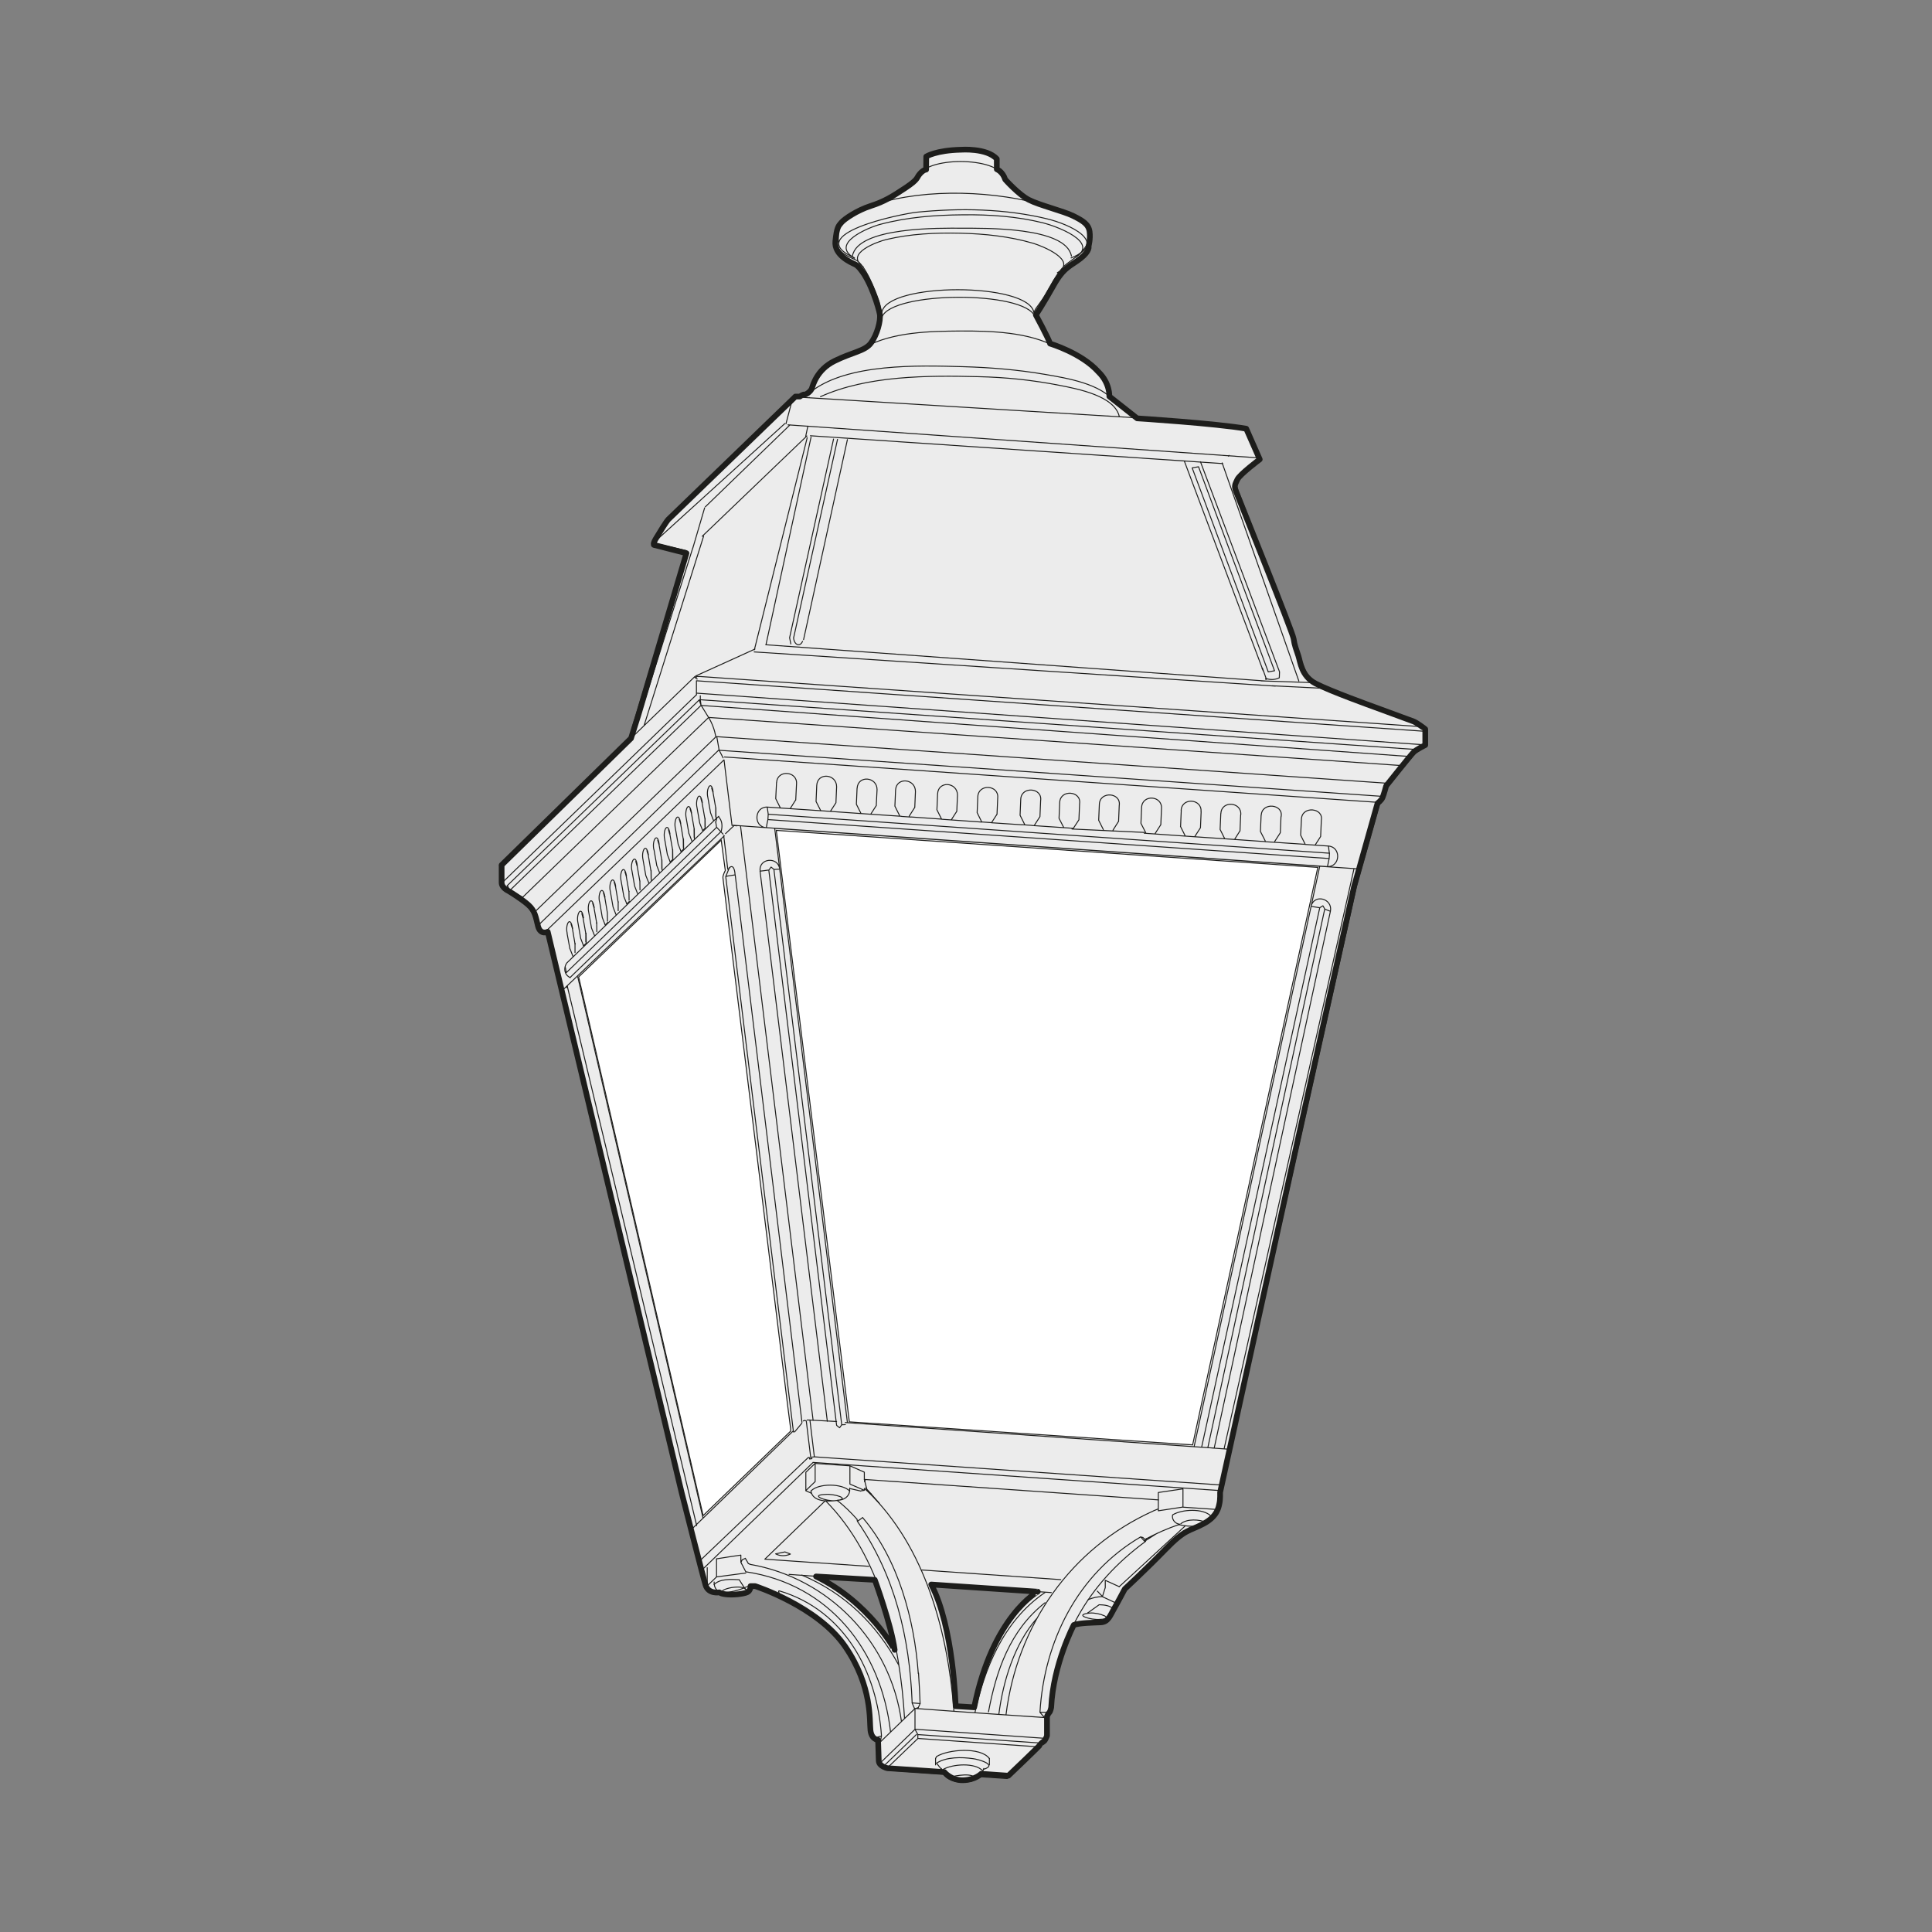 <?xml version="1.0" encoding="utf-8"?>
<!-- Generator: Adobe Illustrator 24.1.1, SVG Export Plug-In . SVG Version: 6.00 Build 0)  -->
<svg version="1.1" id="Calque_1" xmlns="http://www.w3.org/2000/svg" xmlns:xlink="http://www.w3.org/1999/xlink" x="0px" y="0px"
	 viewBox="0 0 170.08 170.08" style="enable-background:new 0 0 170.08 170.08;" xml:space="preserve">
<rect x="0" y="0" width="170.08" height="170.08" fill="#808080" stroke="none"/>
<style type="text/css">
	.st0{clip-path:url(#SVGID_2_);fill:#ECECEC;}
	.st1{clip-path:url(#SVGID_2_);fill:none;stroke:#1D1D1B;stroke-width:0.085;stroke-miterlimit:10;}
	.st2{clip-path:url(#SVGID_2_);fill:none;stroke:#1D1D1B;stroke-width:0.5;stroke-miterlimit:10;}
	.st3{clip-path:url(#SVGID_4_);fill:#FFFFFF;}
	.st4{clip-path:url(#SVGID_4_);fill:#ECECEC;}
	
		.st5{clip-path:url(#SVGID_4_);fill:none;stroke:#1D1D1B;stroke-width:0.5;stroke-linecap:round;stroke-linejoin:round;stroke-miterlimit:10;}
	
		.st6{clip-path:url(#SVGID_4_);fill:none;stroke:#1D1D1B;stroke-width:0.08;stroke-linecap:round;stroke-linejoin:round;stroke-miterlimit:10;}
	.st7{fill:none;stroke:#1D1D1B;stroke-width:0.085;stroke-linecap:round;stroke-linejoin:round;stroke-miterlimit:10;}
	.st8{clip-path:url(#SVGID_6_);fill:#ECECEC;}
	.st9{clip-path:url(#SVGID_6_);fill:none;stroke:#1D1D1B;stroke-width:0.085;stroke-miterlimit:10;}
	.st10{clip-path:url(#SVGID_6_);fill:#1D1D1B;}
	.st11{clip-path:url(#SVGID_6_);fill:none;stroke:#1D1D1B;stroke-width:0.5;stroke-miterlimit:10;}
	.st12{clip-path:url(#SVGID_6_);fill:#FFFFFF;}
	.st13{clip-path:url(#SVGID_8_);fill:#ECECEC;}
	
		.st14{clip-path:url(#SVGID_8_);fill:none;stroke:#1D1D1B;stroke-width:0.5;stroke-linecap:round;stroke-linejoin:round;stroke-miterlimit:10;}
	
		.st15{clip-path:url(#SVGID_8_);fill:none;stroke:#1D1D1B;stroke-width:0.076;stroke-linecap:round;stroke-linejoin:round;stroke-miterlimit:10;}
	.st16{clip-path:url(#SVGID_8_);fill:#FFFFFF;}
	.st17{clip-path:url(#SVGID_8_);fill:none;stroke:#1D1D1B;stroke-width:0.076;stroke-miterlimit:10;}
	.st18{fill:none;stroke:#1D1D1B;stroke-width:0.076;stroke-linecap:round;stroke-linejoin:round;stroke-miterlimit:10;}
	.st19{clip-path:url(#SVGID_10_);fill:#ECECEC;}
	
		.st20{clip-path:url(#SVGID_10_);fill:none;stroke:#1D1D1B;stroke-width:0.5;stroke-linecap:round;stroke-linejoin:round;stroke-miterlimit:10;}
	
		.st21{clip-path:url(#SVGID_10_);fill:none;stroke:#1D1D1B;stroke-width:0.085;stroke-linecap:round;stroke-linejoin:round;stroke-miterlimit:10;}
	.st22{clip-path:url(#SVGID_10_);fill:#FFFFFF;}
	.st23{clip-path:url(#SVGID_10_);fill:none;stroke:#1D1D1B;stroke-width:0.085;stroke-miterlimit:10;}
	.st24{clip-path:url(#SVGID_12_);fill:#ECECEC;}
	.st25{fill:none;stroke:#1D1D1B;stroke-width:0.25;stroke-linecap:round;stroke-linejoin:round;stroke-miterlimit:10;}
	
		.st26{clip-path:url(#SVGID_14_);fill:none;stroke:#1D1D1B;stroke-width:0.25;stroke-linecap:round;stroke-linejoin:round;stroke-miterlimit:10;}
	
		.st27{clip-path:url(#SVGID_16_);fill:none;stroke:#1D1D1B;stroke-width:0.25;stroke-linecap:round;stroke-linejoin:round;stroke-miterlimit:10;}
	
		.st28{clip-path:url(#SVGID_18_);fill:none;stroke:#1D1D1B;stroke-width:0.25;stroke-linecap:round;stroke-linejoin:round;stroke-miterlimit:10;}
	
		.st29{clip-path:url(#SVGID_18_);fill:none;stroke:#1D1D1B;stroke-width:0.5;stroke-linecap:round;stroke-linejoin:round;stroke-miterlimit:10;}
	.st30{clip-path:url(#SVGID_20_);fill:#ECECEC;}
	.st31{clip-path:url(#SVGID_20_);fill:none;stroke:#1D1D1B;stroke-width:0.5;stroke-linecap:round;stroke-linejoin:round;}
	.st32{clip-path:url(#SVGID_20_);fill:none;stroke:#1D1D1B;stroke-width:0.085;stroke-linecap:round;stroke-linejoin:round;}
	.st33{clip-path:url(#SVGID_20_);fill:#FFFFFF;}
	.st34{clip-path:url(#SVGID_20_);fill:none;stroke:#1D1D1B;stroke-width:0.085;stroke-miterlimit:10;}
	.st35{clip-path:url(#SVGID_22_);fill:#1D1D1B;}
	.st36{clip-path:url(#SVGID_22_);fill:#ECECEC;}
	.st37{clip-path:url(#SVGID_22_);fill:none;stroke:#1D1D1B;stroke-width:0.5;stroke-miterlimit:10;}
	
		.st38{clip-path:url(#SVGID_22_);fill:none;stroke:#1D1D1B;stroke-width:0.085;stroke-linecap:round;stroke-linejoin:round;stroke-miterlimit:10;}
	.st39{fill:#FFFFFF;}
	.st40{fill:none;stroke:#FFFFFF;stroke-width:0.085;stroke-miterlimit:10;}
	.st41{clip-path:url(#SVGID_24_);fill:#ECECEC;}
	
		.st42{clip-path:url(#SVGID_24_);fill:none;stroke:#1D1D1B;stroke-width:0.085;stroke-linecap:round;stroke-linejoin:round;stroke-miterlimit:10;}
	.st43{clip-path:url(#SVGID_24_);fill:none;stroke:#1D1D1B;stroke-width:0.5;stroke-miterlimit:10;}
	.st44{fill:none;stroke:#1D1D1B;stroke-width:0.085;stroke-miterlimit:10;}
	.st45{clip-path:url(#SVGID_26_);fill:#ECECEC;}
	.st46{clip-path:url(#SVGID_26_);fill:none;stroke:#1D1D1B;stroke-width:0.085;stroke-miterlimit:10;}
	
		.st47{clip-path:url(#SVGID_26_);fill:none;stroke:#1D1D1B;stroke-width:0.085;stroke-linecap:round;stroke-linejoin:round;stroke-miterlimit:10;}
	.st48{fill:none;stroke:#1D1D1B;stroke-width:0.5;stroke-miterlimit:10;}
	.st49{clip-path:url(#SVGID_28_);fill:#ECECEC;}
	.st50{clip-path:url(#SVGID_28_);fill:#1D1D1B;}
	
		.st51{clip-path:url(#SVGID_30_);fill:none;stroke:#1D1D1B;stroke-width:0.085;stroke-linecap:round;stroke-linejoin:round;stroke-miterlimit:10;}
	.st52{clip-path:url(#SVGID_32_);fill:#ECECEC;}
	.st53{clip-path:url(#SVGID_32_);fill:none;stroke:#1D1D1B;stroke-width:0.5;stroke-miterlimit:10;}
	.st54{clip-path:url(#SVGID_32_);fill:#FFFFFF;}
	.st55{clip-path:url(#SVGID_32_);fill:none;stroke:#1D1D1B;stroke-width:0.085;stroke-miterlimit:10;}
	.st56{clip-path:url(#SVGID_34_);fill:#ECECEC;}
	.st57{clip-path:url(#SVGID_34_);fill:#1D1D1B;}
	.st58{clip-path:url(#SVGID_34_);fill:none;stroke:#1D1D1B;stroke-width:0.085;stroke-linecap:round;stroke-linejoin:round;}
	.st59{clip-path:url(#SVGID_34_);fill:none;stroke:#1D1D1B;stroke-width:0.15;stroke-linecap:round;stroke-linejoin:round;}
	.st60{clip-path:url(#SVGID_34_);fill:#FFFFFF;}
	.st61{clip-path:url(#SVGID_34_);fill:none;stroke:#1D1D1B;stroke-width:0.085;stroke-miterlimit:10;}
	.st62{clip-path:url(#SVGID_36_);fill:#ECECEC;}
	
		.st63{clip-path:url(#SVGID_36_);fill:none;stroke:#1D1D1B;stroke-width:0.5;stroke-linecap:round;stroke-linejoin:round;stroke-miterlimit:10;}
	
		.st64{clip-path:url(#SVGID_36_);fill:none;stroke:#1D1D1B;stroke-width:0.085;stroke-linecap:round;stroke-linejoin:round;stroke-miterlimit:10;}
	.st65{clip-path:url(#SVGID_36_);fill:#FFFFFF;}
	.st66{clip-path:url(#SVGID_36_);fill:none;stroke:#1D1D1B;stroke-width:0.085;stroke-miterlimit:10;}
	.st67{clip-path:url(#SVGID_38_);fill:#ECECEC;}
	
		.st68{clip-path:url(#SVGID_38_);fill:none;stroke:#1D1D1B;stroke-width:0.5;stroke-linecap:round;stroke-linejoin:round;stroke-miterlimit:10;}
	.st69{clip-path:url(#SVGID_38_);fill:#FFFFFF;}
	.st70{clip-path:url(#SVGID_38_);fill:none;stroke:#1D1D1B;stroke-width:0.085;stroke-miterlimit:10;}
	
		.st71{clip-path:url(#SVGID_38_);fill:none;stroke:#1D1D1B;stroke-width:0.085;stroke-linecap:round;stroke-linejoin:round;stroke-miterlimit:10;}
	.st72{clip-path:url(#SVGID_40_);fill:#ECECEC;}
	.st73{clip-path:url(#SVGID_40_);fill:none;stroke:#1D1D1B;stroke-width:0.5;stroke-linecap:round;stroke-linejoin:round;}
	.st74{clip-path:url(#SVGID_40_);fill:none;stroke:#1D1D1B;stroke-width:0.085;stroke-linecap:round;stroke-linejoin:round;}
	.st75{clip-path:url(#SVGID_40_);fill:#FFFFFF;}
	.st76{clip-path:url(#SVGID_40_);fill:none;stroke:#1D1D1B;stroke-width:0.085;stroke-miterlimit:10;}
	.st77{fill:#ECECEC;}
	.st78{fill:none;}
	.st79{fill:#1D1D1B;}
	.st80{clip-path:url(#SVGID_42_);fill:#ECECEC;}
	.st81{clip-path:url(#SVGID_42_);fill:none;stroke:#1D1D1B;stroke-width:0.5;stroke-linecap:round;stroke-linejoin:round;}
	.st82{clip-path:url(#SVGID_42_);fill:none;stroke:#1D1D1B;stroke-width:0.085;stroke-linecap:round;stroke-linejoin:round;}
	.st83{clip-path:url(#SVGID_42_);fill:#FFFFFF;}
	.st84{clip-path:url(#SVGID_42_);fill:none;stroke:#1D1D1B;stroke-width:0.085;stroke-miterlimit:10;}
	.st85{clip-path:url(#SVGID_44_);fill:#ECECEC;}
	.st86{clip-path:url(#SVGID_44_);fill:#1D1D1B;}
	.st87{clip-path:url(#SVGID_46_);fill:#ECECEC;}
	.st88{clip-path:url(#SVGID_46_);fill:#1D1D1B;}
	.st89{clip-path:url(#SVGID_46_);fill:none;stroke:#1D1D1B;stroke-width:0.085;stroke-miterlimit:10;}
	.st90{fill:none;stroke:#000000;stroke-width:0.5;stroke-miterlimit:10;}
	.st91{clip-path:url(#SVGID_48_);fill:#ECECEC;}
	.st92{clip-path:url(#SVGID_48_);fill:none;stroke:#1D1D1B;stroke-width:0.5;stroke-linecap:round;stroke-linejoin:round;}
	.st93{clip-path:url(#SVGID_48_);fill:none;stroke:#1D1D1B;stroke-width:0.085;stroke-linecap:round;stroke-linejoin:round;}
	.st94{clip-path:url(#SVGID_48_);fill:#FFFFFF;}
	.st95{clip-path:url(#SVGID_48_);fill:none;stroke:#1D1D1B;stroke-width:0.085;stroke-miterlimit:10;}
	.st96{clip-path:url(#SVGID_50_);fill:#ECECEC;}
	.st97{clip-path:url(#SVGID_50_);fill:none;stroke:#1D1D1B;stroke-width:0.5;stroke-linecap:round;stroke-linejoin:round;}
	.st98{clip-path:url(#SVGID_50_);fill:#FFFFFF;}
	.st99{clip-path:url(#SVGID_50_);fill:none;stroke:#1D1D1B;stroke-width:0.085;stroke-miterlimit:10;}
	.st100{clip-path:url(#SVGID_50_);fill:none;stroke:#1D1D1B;stroke-width:0.085;stroke-linecap:round;stroke-linejoin:round;}
	.st101{clip-path:url(#SVGID_52_);fill:#ECECEC;}
	
		.st102{clip-path:url(#SVGID_52_);fill:none;stroke:#1D1D1B;stroke-width:0.085;stroke-linecap:round;stroke-linejoin:round;stroke-miterlimit:500;}
	.st103{clip-path:url(#SVGID_52_);fill:#FFFFFF;}
	.st104{clip-path:url(#SVGID_52_);fill:none;stroke:#ECECEC;stroke-width:0.085;stroke-miterlimit:10;}
	.st105{clip-path:url(#SVGID_54_);fill:#ECECEC;}
	.st106{clip-path:url(#SVGID_54_);fill:none;stroke:#1D1D1B;stroke-width:0.085;stroke-linecap:round;stroke-linejoin:round;}
	.st107{clip-path:url(#SVGID_54_);fill:#FFFFFF;}
	.st108{clip-path:url(#SVGID_54_);fill:none;stroke:#ECECEC;stroke-width:0.085;stroke-miterlimit:10;}
	.st109{clip-path:url(#SVGID_56_);fill:#ECECEC;}
	.st110{clip-path:url(#SVGID_56_);fill:none;stroke:#1D1D1B;stroke-width:0.085;stroke-miterlimit:10;}
	.st111{clip-path:url(#SVGID_56_);fill:#FFFFFF;}
	
		.st112{clip-path:url(#SVGID_56_);fill:none;stroke:#1D1D1B;stroke-width:0.085;stroke-linecap:round;stroke-linejoin:round;stroke-miterlimit:10;}
	.st113{clip-path:url(#SVGID_58_);fill:#ECECEC;}
	
		.st114{clip-path:url(#SVGID_58_);fill:none;stroke:#1D1D1B;stroke-width:0.5;stroke-linecap:round;stroke-linejoin:round;stroke-miterlimit:10;}
	.st115{clip-path:url(#SVGID_58_);fill:#FFFFFF;}
	.st116{clip-path:url(#SVGID_58_);fill:none;stroke:#1D1D1B;stroke-width:0.085;stroke-miterlimit:10;}
	
		.st117{clip-path:url(#SVGID_58_);fill:none;stroke:#1D1D1B;stroke-width:0.085;stroke-linecap:round;stroke-linejoin:round;stroke-miterlimit:10;}
	.st118{clip-path:url(#SVGID_60_);fill:#ECECEC;}
	.st119{clip-path:url(#SVGID_60_);fill:none;stroke:#1D1D1B;stroke-width:0.085;stroke-miterlimit:10;}
	.st120{clip-path:url(#SVGID_62_);fill:#ECECEC;}
	.st121{clip-path:url(#SVGID_62_);fill:none;stroke:#1D1D1B;stroke-width:0.5;stroke-linecap:round;stroke-linejoin:round;}
	.st122{clip-path:url(#SVGID_62_);fill:none;stroke:#1D1D1B;stroke-width:0.085;stroke-linecap:round;stroke-linejoin:round;}
	.st123{clip-path:url(#SVGID_62_);fill:#FFFFFF;}
	.st124{clip-path:url(#SVGID_62_);fill:none;stroke:#1D1D1B;stroke-width:0.085;stroke-miterlimit:10;}
	.st125{clip-path:url(#SVGID_64_);fill:#ECECEC;}
	.st126{clip-path:url(#SVGID_64_);fill:#1D1D1B;}
	.st127{clip-path:url(#SVGID_64_);fill:none;stroke:#1D1D1B;stroke-width:0.085;stroke-linecap:round;stroke-linejoin:round;}
	.st128{clip-path:url(#SVGID_64_);fill:none;stroke:#1D1D1B;stroke-width:0.085;}
	.st129{clip-path:url(#SVGID_66_);fill:#ECECEC;}
	.st130{clip-path:url(#SVGID_66_);fill:none;stroke:#1D1D1B;stroke-width:0.5;stroke-linecap:round;stroke-linejoin:round;}
	.st131{clip-path:url(#SVGID_66_);fill:none;stroke:#1D1D1B;stroke-width:0.085;stroke-linecap:round;stroke-linejoin:round;}
	.st132{clip-path:url(#SVGID_66_);fill:#FFFFFF;}
	.st133{clip-path:url(#SVGID_66_);fill:none;stroke:#1D1D1B;stroke-width:0.085;stroke-miterlimit:10;}
	.st134{clip-path:url(#SVGID_68_);fill:#ECECEC;}
	.st135{clip-path:url(#SVGID_68_);fill:none;stroke:#1D1D1B;stroke-width:0.5;}
	.st136{clip-path:url(#SVGID_68_);fill:none;stroke:#1D1D1B;stroke-width:0.085;stroke-linecap:round;}
	.st137{clip-path:url(#SVGID_68_);fill:#FFFFFF;}
	.st138{clip-path:url(#SVGID_68_);fill:none;stroke:#1D1D1B;stroke-width:0.085;stroke-miterlimit:10;}
	.st139{clip-path:url(#SVGID_70_);fill:#ECECEC;}
	.st140{clip-path:url(#SVGID_70_);fill:none;stroke:#1D1D1B;stroke-width:0.5;}
	.st141{clip-path:url(#SVGID_70_);fill:#FFFFFF;}
	.st142{clip-path:url(#SVGID_70_);fill:none;stroke:#1D1D1B;stroke-width:0.085;stroke-miterlimit:10;}
	.st143{clip-path:url(#SVGID_70_);fill:none;stroke:#1D1D1B;stroke-width:0.085;stroke-linecap:round;stroke-linejoin:round;}
	.st144{clip-path:url(#SVGID_70_);fill:none;stroke:#1D1D1B;stroke-width:0.085;}
	.st145{clip-path:url(#SVGID_72_);fill:#ECECEC;}
	.st146{clip-path:url(#SVGID_72_);fill:none;stroke:#1D1D1B;stroke-width:0.5;stroke-miterlimit:10;}
	.st147{clip-path:url(#SVGID_72_);fill:none;stroke:#1D1D1B;stroke-width:0.085;}
	.st148{clip-path:url(#SVGID_72_);fill:none;stroke:#1D1D1B;stroke-width:0.085;stroke-linecap:round;stroke-linejoin:round;}
	.st149{clip-path:url(#SVGID_72_);fill:#FFFFFF;}
	.st150{clip-path:url(#SVGID_72_);fill:none;stroke:#1D1D1B;stroke-width:0.085;stroke-miterlimit:10;}
	.st151{clip-path:url(#SVGID_74_);fill:#ECECEC;}
	
		.st152{clip-path:url(#SVGID_74_);fill:none;stroke:#1D1D1B;stroke-width:0.5;stroke-linecap:round;stroke-linejoin:round;stroke-miterlimit:10;}
	.st153{clip-path:url(#SVGID_74_);fill:#FFFFFF;}
	.st154{clip-path:url(#SVGID_74_);fill:none;stroke:#1D1D1B;stroke-width:0.085;stroke-miterlimit:10;}
	
		.st155{clip-path:url(#SVGID_74_);fill:none;stroke:#1D1D1B;stroke-width:0.085;stroke-linecap:round;stroke-linejoin:round;stroke-miterlimit:10;}
	.st156{clip-path:url(#SVGID_76_);fill:#FFFFFF;}
	.st157{clip-path:url(#SVGID_76_);fill:none;stroke:#1D1D1B;stroke-width:0.085;stroke-miterlimit:10;}
	.st158{clip-path:url(#SVGID_76_);fill:#ECECEC;}
	.st159{clip-path:url(#SVGID_76_);fill:none;stroke:#1D1D1B;stroke-width:0.5;}
	.st160{clip-path:url(#SVGID_76_);fill:none;stroke:#1D1D1B;stroke-width:0.085;stroke-linecap:round;}
	.st161{clip-path:url(#SVGID_76_);fill:none;stroke:#1D1D1B;stroke-width:0.085;stroke-linecap:round;stroke-linejoin:round;}
	.st162{clip-path:url(#SVGID_78_);fill:#ECECEC;}
	.st163{clip-path:url(#SVGID_78_);fill:none;stroke:#1D1D1B;stroke-width:0.5;}
	.st164{clip-path:url(#SVGID_78_);fill:#FFFFFF;}
	.st165{clip-path:url(#SVGID_78_);fill:none;stroke:#1D1D1B;stroke-width:0.085;stroke-miterlimit:10;}
	.st166{clip-path:url(#SVGID_78_);fill:none;stroke:#1D1D1B;stroke-width:0.085;}
	.st167{clip-path:url(#SVGID_80_);fill:#ECECEC;}
	.st168{clip-path:url(#SVGID_80_);fill:#1D1D1B;}
	.st169{clip-path:url(#SVGID_80_);fill:none;stroke:#1D1D1B;stroke-width:0.085;stroke-linecap:round;stroke-linejoin:round;}
	.st170{clip-path:url(#SVGID_82_);fill:#ECECEC;}
	.st171{clip-path:url(#SVGID_82_);fill:none;stroke:#1D1D1B;stroke-width:0.085;stroke-miterlimit:10;}
	.st172{clip-path:url(#SVGID_82_);fill:#FFFFFF;}
	.st173{clip-path:url(#SVGID_82_);fill:none;stroke:#1D1D1B;stroke-width:0.085;stroke-linecap:round;stroke-miterlimit:10;}
	.st174{clip-path:url(#SVGID_84_);fill:#ECECEC;}
	.st175{clip-path:url(#SVGID_84_);fill:none;stroke:#1D1D1B;stroke-width:0.08;stroke-linecap:round;stroke-linejoin:round;}
	.st176{clip-path:url(#SVGID_84_);fill:none;stroke:#1D1D1B;stroke-width:0.5;stroke-linecap:round;stroke-linejoin:round;}
	.st177{clip-path:url(#SVGID_86_);fill:#ECECEC;}
	.st178{clip-path:url(#SVGID_86_);fill:none;stroke:#1D1D1B;stroke-width:0.5;stroke-linecap:round;stroke-linejoin:round;}
	.st179{clip-path:url(#SVGID_86_);fill:none;stroke:#1D1D1B;stroke-width:0.085;stroke-linecap:round;stroke-linejoin:round;}
	.st180{clip-path:url(#SVGID_86_);fill:#FFFFFF;}
	.st181{clip-path:url(#SVGID_86_);fill:none;stroke:#1D1D1B;stroke-width:0.085;stroke-miterlimit:10;}
	.st182{clip-path:url(#SVGID_88_);fill:#ECECEC;}
	.st183{clip-path:url(#SVGID_88_);fill:none;stroke:#1D1D1B;stroke-width:0.5;stroke-linecap:round;stroke-linejoin:round;}
	.st184{clip-path:url(#SVGID_88_);fill:#FFFFFF;}
	.st185{clip-path:url(#SVGID_88_);fill:none;stroke:#1D1D1B;stroke-width:0.085;stroke-miterlimit:10;}
	.st186{clip-path:url(#SVGID_88_);fill:none;stroke:#1D1D1B;stroke-width:0.085;stroke-linecap:round;stroke-linejoin:round;}
	.st187{clip-path:url(#SVGID_90_);fill:#ECECEC;}
	.st188{clip-path:url(#SVGID_90_);fill:none;stroke:#1D1D1B;stroke-width:0.5;stroke-linecap:round;stroke-linejoin:round;}
	.st189{clip-path:url(#SVGID_90_);fill:none;stroke:#1D1D1B;stroke-width:0.085;stroke-linecap:round;stroke-linejoin:round;}
	.st190{clip-path:url(#SVGID_90_);fill:#FFFFFF;}
	.st191{clip-path:url(#SVGID_90_);fill:none;stroke:#1D1D1B;stroke-width:0.085;stroke-miterlimit:10;}
	.st192{clip-path:url(#SVGID_92_);fill:#ECECEC;}
	.st193{clip-path:url(#SVGID_92_);fill:#1D1D1B;}
	.st194{clip-path:url(#SVGID_92_);fill:none;}
	.st195{clip-path:url(#SVGID_92_);fill:none;stroke:#1D1D1B;stroke-width:0.2;stroke-linecap:round;stroke-linejoin:round;}
	.st196{clip-path:url(#SVGID_94_);fill:#ECECEC;}
	.st197{clip-path:url(#SVGID_94_);fill:none;stroke:#1D1D1B;stroke-width:0.5;stroke-linecap:round;stroke-linejoin:round;}
	.st198{clip-path:url(#SVGID_96_);fill:none;stroke:#1D1D1B;stroke-width:0.085;stroke-linecap:round;stroke-linejoin:round;}
	.st199{clip-path:url(#SVGID_98_);fill:#ECECEC;}
	.st200{clip-path:url(#SVGID_98_);fill:none;stroke:#1D1D1B;stroke-width:0.5;stroke-linecap:round;stroke-linejoin:round;}
	.st201{clip-path:url(#SVGID_98_);fill:#FFFFFF;}
	.st202{clip-path:url(#SVGID_98_);fill:none;stroke:#1D1D1B;stroke-width:0.085;stroke-miterlimit:10;}
	.st203{clip-path:url(#SVGID_98_);fill:none;stroke:#1D1D1B;stroke-width:0.085;stroke-linecap:round;stroke-linejoin:round;}
	.st204{clip-path:url(#SVGID_100_);fill:#ECECEC;}
	
		.st205{clip-path:url(#SVGID_100_);fill:none;stroke:#1D1D1B;stroke-width:0.5;stroke-linecap:round;stroke-linejoin:round;stroke-miterlimit:10;}
	
		.st206{clip-path:url(#SVGID_100_);fill:none;stroke:#1D1D1B;stroke-width:0.085;stroke-linecap:round;stroke-linejoin:round;stroke-miterlimit:10;}
	.st207{clip-path:url(#SVGID_102_);fill:#ECECEC;}
	.st208{clip-path:url(#SVGID_102_);fill:none;stroke:#1D1D1B;stroke-width:0.5;stroke-linecap:round;stroke-linejoin:round;}
	.st209{clip-path:url(#SVGID_104_);fill:none;stroke:#1D1D1B;stroke-width:0.085;stroke-linecap:round;stroke-linejoin:round;}
	.st210{clip-path:url(#SVGID_106_);fill:#FFFFFF;}
	.st211{clip-path:url(#SVGID_106_);fill:none;stroke:#1D1D1B;stroke-width:0.085;stroke-miterlimit:10;}
	.st212{clip-path:url(#SVGID_106_);fill:#ECECEC;}
	.st213{clip-path:url(#SVGID_106_);fill:none;stroke:#1D1D1B;stroke-width:0.5;stroke-miterlimit:10;}
	.st214{clip-path:url(#SVGID_106_);fill:none;stroke:#1D1D1B;stroke-width:0.085;stroke-linecap:round;stroke-linejoin:round;}
	.st215{clip-path:url(#SVGID_108_);fill:#FFFFFF;}
	.st216{clip-path:url(#SVGID_108_);fill:none;stroke:#1D1D1B;stroke-width:0.085;stroke-miterlimit:10;}
	.st217{clip-path:url(#SVGID_108_);fill:none;stroke:#1D1D1B;stroke-width:0.085;stroke-linecap:round;stroke-linejoin:round;}
	.st218{clip-path:url(#SVGID_110_);fill:#ECECEC;}
	.st219{clip-path:url(#SVGID_110_);fill:none;stroke:#1D1D1B;stroke-width:0.5;stroke-linecap:round;stroke-linejoin:round;}
	.st220{clip-path:url(#SVGID_110_);fill:#FFFFFF;}
	.st221{clip-path:url(#SVGID_110_);fill:none;stroke:#1D1D1B;stroke-width:0.085;stroke-miterlimit:10;}
	.st222{clip-path:url(#SVGID_110_);fill:none;stroke:#1D1D1B;stroke-width:0.085;stroke-linecap:round;stroke-linejoin:round;}
	.st223{clip-path:url(#SVGID_112_);fill:#ECECEC;}
	.st224{clip-path:url(#SVGID_112_);fill:none;stroke:#1D1D1B;stroke-width:0.085;stroke-miterlimit:10;}
	.st225{clip-path:url(#SVGID_114_);fill:none;stroke:#1D1D1B;stroke-width:0.085;stroke-linecap:round;stroke-linejoin:round;}
	.st226{clip-path:url(#SVGID_116_);fill:#ECECEC;}
	.st227{clip-path:url(#SVGID_116_);fill:none;stroke:#1D1D1B;stroke-width:0.5;stroke-linecap:round;stroke-linejoin:round;}
	.st228{clip-path:url(#SVGID_116_);fill:none;stroke:#1D1D1B;stroke-width:0.085;stroke-linecap:round;stroke-linejoin:round;}
	.st229{clip-path:url(#SVGID_118_);fill:#FFFFFF;}
	.st230{clip-path:url(#SVGID_118_);fill:none;stroke:#1D1D1B;stroke-width:0.085;stroke-miterlimit:10;}
	.st231{clip-path:url(#SVGID_120_);fill:none;stroke:#1D1D1B;stroke-width:0.085;stroke-linecap:round;stroke-linejoin:round;}
	.st232{clip-path:url(#SVGID_122_);fill:#ECECEC;}
	.st233{clip-path:url(#SVGID_122_);fill:none;stroke:#1D1D1B;stroke-width:0.085;stroke-miterlimit:10;}
	.st234{clip-path:url(#SVGID_124_);fill:none;stroke:#1D1D1B;stroke-width:0.085;stroke-linecap:round;stroke-linejoin:round;}
	.st235{clip-path:url(#SVGID_126_);fill:#ECECEC;}
	.st236{clip-path:url(#SVGID_126_);fill:none;stroke:#1D1D1B;stroke-width:0.5;stroke-linecap:round;stroke-linejoin:round;}
	.st237{clip-path:url(#SVGID_128_);fill:#FFFFFF;}
	.st238{clip-path:url(#SVGID_128_);fill:none;stroke:#1D1D1B;stroke-width:0.085;stroke-miterlimit:10;}
	.st239{clip-path:url(#SVGID_128_);fill:none;stroke:#1D1D1B;stroke-width:0.085;stroke-linecap:round;stroke-linejoin:round;}
	.st240{clip-path:url(#SVGID_130_);fill:#ECECEC;}
	.st241{clip-path:url(#SVGID_130_);fill:none;stroke:#1D1D1B;stroke-width:0.5;stroke-linecap:round;stroke-miterlimit:10;}
	.st242{clip-path:url(#SVGID_132_);fill:#FFFFFF;}
	.st243{clip-path:url(#SVGID_132_);fill:none;stroke:#1D1D1B;stroke-width:0.085;stroke-miterlimit:10;}
	.st244{clip-path:url(#SVGID_132_);fill:none;stroke:#1D1D1B;stroke-width:0.085;stroke-linecap:round;stroke-miterlimit:10;}
	.st245{clip-path:url(#SVGID_134_);fill:#ECECEC;}
	.st246{clip-path:url(#SVGID_134_);fill:none;stroke:#1D1D1B;stroke-width:0.5;stroke-linecap:round;stroke-linejoin:round;}
	.st247{clip-path:url(#SVGID_136_);fill:none;stroke:#1D1D1B;stroke-width:0.085;stroke-linecap:round;stroke-linejoin:round;}
	.st248{clip-path:url(#SVGID_138_);fill:#ECECEC;}
	
		.st249{clip-path:url(#SVGID_138_);fill:none;stroke:#1D1D1B;stroke-width:0.5;stroke-linecap:round;stroke-linejoin:round;stroke-miterlimit:10;}
	.st250{clip-path:url(#SVGID_140_);fill:#FFFFFF;}
	.st251{clip-path:url(#SVGID_140_);fill:none;stroke:#1D1D1B;stroke-width:0.085;stroke-miterlimit:10;}
	
		.st252{clip-path:url(#SVGID_140_);fill:none;stroke:#1D1D1B;stroke-width:0.085;stroke-linecap:round;stroke-linejoin:round;stroke-miterlimit:10;}
	.st253{clip-path:url(#SVGID_142_);fill:#ECECEC;}
	.st254{clip-path:url(#SVGID_142_);fill:none;stroke:#1D1D1B;stroke-width:0.5;stroke-linecap:round;stroke-linejoin:round;}
	.st255{clip-path:url(#SVGID_142_);fill:#FFFFFF;}
	.st256{clip-path:url(#SVGID_142_);fill:none;stroke:#1D1D1B;stroke-width:0.085;stroke-miterlimit:10;}
	.st257{clip-path:url(#SVGID_142_);fill:none;stroke:#1D1D1B;stroke-width:0.085;stroke-linecap:round;stroke-linejoin:round;}
	.st258{clip-path:url(#SVGID_144_);fill:#ECECEC;}
	.st259{clip-path:url(#SVGID_144_);fill:none;stroke:#1D1D1B;stroke-width:0.5;stroke-linecap:round;stroke-linejoin:round;}
	.st260{clip-path:url(#SVGID_146_);fill:#FFFFFF;}
	.st261{clip-path:url(#SVGID_146_);fill:none;stroke:#1D1D1B;stroke-width:0.085;stroke-miterlimit:10;}
	.st262{clip-path:url(#SVGID_146_);fill:none;stroke:#1D1D1B;stroke-width:0.085;stroke-linecap:round;stroke-linejoin:round;}
	.st263{fill:none;stroke:#1D1D1B;stroke-width:0.085;stroke-linecap:round;stroke-linejoin:round;}
	.st264{clip-path:url(#SVGID_148_);fill:none;stroke:#1D1D1B;stroke-width:0.085;stroke-linecap:round;stroke-linejoin:round;}
	.st265{clip-path:url(#SVGID_148_);fill:#FFFFFF;}
	.st266{fill:none;stroke:#1D1D1B;stroke-width:0.4;stroke-miterlimit:10;}
	.st267{fill:none;stroke:#1D1D1B;stroke-width:0.25;stroke-miterlimit:10;}
	.st268{fill:none;stroke:#1D1D1B;stroke-width:0.5;stroke-linecap:round;stroke-linejoin:round;stroke-miterlimit:10;}
	.st269{fill:none;stroke:#000000;stroke-width:0.25;stroke-miterlimit:10;}
</style>
<g>
	<g>
		<defs>
			<rect id="SVGID_125_" x="43.65" y="12.65" width="82.31" height="144.57"/>
		</defs>
		<clipPath id="SVGID_2_">
			<use xlink:href="#SVGID_125_"  style="overflow:visible;"/>
		</clipPath>
		<path class="st0" d="M85.76,150.3l-1.63-0.1c0,0-0.18-6.98-2.15-10.71l9.38,0.63C91.37,140.12,87.39,142.24,85.76,150.3
			 M71.84,138.78l5.17,0.3c0,0,1.44,3.9,1.75,6.16C78.76,145.24,76.56,141.08,71.84,138.78 M124.44,63.51
			c-0.31-0.12-3.48-1.28-3.48-1.28s-3.87-1.39-5.13-2.05c-1.27-0.66-1.35-1.89-1.53-2.44c-0.18-0.55-0.34-0.92-0.42-1.51
			c-0.08-0.59-4.84-12.37-5.05-12.92c-0.21-0.55-0.11-0.64,0.1-1.1c0.22-0.46,1.97-1.77,1.97-1.77l-1.19-2.7
			c-2.69-0.47-9.6-0.91-9.6-0.91l-2.45-1.93c0,0,0.07-1.16-0.96-2.16c-1.49-1.67-4.26-2.49-4.26-2.49
			c-0.12-0.43-1.25-2.52-1.25-2.52s0.61-0.92,1.55-2.59c0.93-1.67,1.52-1.71,2.38-2.39c0.86-0.68,0.71-1.07,0.71-1.07
			s0.18-0.65,0.09-1.29c-0.09-0.64-0.57-0.95-1.44-1.38c-0.87-0.43-3-0.95-3.91-1.42c-0.91-0.47-2.08-1.79-2.08-1.79
			c-0.22-0.7-0.74-0.9-0.74-0.9v-0.91c-0.88-0.98-3.15-0.81-3.15-0.81c-2.21,0.05-3.06,0.6-3.06,0.6l-0.01,1.15
			c0,0-0.24,0.01-0.56,0.38c-0.32,0.37-0.08,0.44-1.26,1.23c-1.18,0.78-1.85,1.2-3.06,1.59c-1.21,0.39-2.32,1.15-2.58,1.46
			c-0.26,0.31-0.4,0.39-0.53,1.64c-0.13,1.25,1.42,1.89,1.71,2.03c0.3,0.14,0.52,0.47,0.52,0.47c0.89,1.07,1.57,3.32,1.68,3.92
			c0.1,0.6-0.25,1.83-0.77,2.54c-0.52,0.72-1.65,0.81-3.22,1.59c-1.57,0.78-1.9,2.15-1.99,2.41c-0.09,0.26-0.5,0.56-0.64,0.54
			c-0.14-0.03-0.42,0.18-0.42,0.18h-0.39l-0.17,0.17c0,0-10.86,10.5-11.02,10.65c-0.16,0.16-0.83,1.24-1.1,1.7
			c-0.27,0.46-0.17,0.54-0.17,0.54l2.87,0.73L56.18,63l-0.63,2L44.16,76.15v1.55c0,0.47,0.6,0.73,0.6,0.73s1.13,0.68,1.74,1.22
			c0.61,0.55,0.65,1.04,0.86,1.87c0.21,0.83,0.86,0.51,0.86,0.51l11.78,49.34c0,0,1.86,7.34,2.11,8.16
			c0.25,0.83,1.21,0.65,1.21,0.65s0.18,0.16,0.8,0.19c0.61,0.04,1.56-0.08,1.76-0.26c0.21-0.18,0.19-0.48,0.19-0.48h0.41
			c0,0,5.5,1.78,7.92,5.31c2.42,3.53,2.13,6.57,2.23,7.39c0.1,0.82,0.67,0.84,0.67,0.84s0.04,1.31,0.06,1.83
			c0.01,0.51,0.78,0.66,0.78,0.66l4.99,0.34c0,0,0.58,0.74,1.65,0.72c1.08-0.03,1.6-0.57,1.6-0.57l2.39,0.17
			c0,0,2.83-2.69,2.84-2.77c0.01-0.08,0.18-0.17,0.31-0.28c0.13-0.12,0.25-0.47,0.25-0.47v-1.7c0,0,0.1-0.25,0.21-0.35
			c0.1-0.11,0.16-0.44,0.16-0.44c0.17-3.8,1.99-7.26,1.99-7.26c0.55-0.19,1.73-0.2,2.38-0.23c0.65-0.03,0.83-0.62,1.11-1.1
			c0.28-0.48,1-1.84,1-1.84s1.76-1.62,3.56-3.47c1.79-1.85,2.11-1.6,3.35-2.26c1.24-0.65,1.35-1.47,1.42-1.8
			c0.08-0.33,0.06-0.97,0.06-0.97l6.21-28.21l5.58-25.11l2.07-7.35c0,0,0.34-0.25,0.44-0.5c0.11-0.25,0.32-1.03,0.32-1.03
			s2.17-2.73,2.42-2.97c0.25-0.24,1.02-0.62,1.02-0.62v-1.4C125.46,64.17,124.75,63.63,124.44,63.51"/>
		
			<path style="clip-path:url(#SVGID_2_);fill:none;stroke:#1D1D1B;stroke-width:0.5;stroke-linecap:round;stroke-linejoin:round;" d="
			M85.76,150.3l-1.63-0.1c0,0-0.18-6.98-2.15-10.71l9.38,0.63C91.37,140.12,87.39,142.24,85.76,150.3z M71.84,138.78l5.17,0.3
			c0,0,1.44,3.9,1.75,6.16C78.76,145.24,76.56,141.08,71.84,138.78z M124.44,63.51c-0.31-0.12-3.48-1.28-3.48-1.28
			s-3.87-1.39-5.13-2.05c-1.27-0.66-1.35-1.89-1.53-2.44c-0.18-0.55-0.34-0.92-0.42-1.51c-0.08-0.59-4.84-12.37-5.05-12.92
			c-0.21-0.55-0.11-0.64,0.1-1.1c0.22-0.46,1.97-1.77,1.97-1.77l-1.19-2.7c-2.69-0.47-9.6-0.91-9.6-0.91l-2.45-1.93
			c0,0,0.07-1.16-0.96-2.16c-1.49-1.67-4.26-2.49-4.26-2.49c-0.12-0.43-1.25-2.52-1.25-2.52s0.61-0.92,1.55-2.59
			c0.93-1.67,1.52-1.71,2.38-2.39c0.86-0.68,0.71-1.07,0.71-1.07s0.18-0.65,0.09-1.29c-0.09-0.64-0.57-0.95-1.44-1.38
			c-0.87-0.43-3-0.95-3.91-1.42c-0.91-0.47-2.08-1.79-2.08-1.79c-0.22-0.7-0.74-0.9-0.74-0.9v-0.91c-0.88-0.98-3.15-0.81-3.15-0.81
			c-2.21,0.05-3.06,0.6-3.06,0.6l-0.01,1.15c0,0-0.24,0.01-0.56,0.38c-0.32,0.37-0.08,0.44-1.26,1.23c-1.18,0.78-1.85,1.2-3.06,1.59
			c-1.21,0.39-2.32,1.15-2.58,1.46c-0.26,0.31-0.4,0.39-0.53,1.64c-0.13,1.25,1.42,1.89,1.71,2.03c0.3,0.14,0.52,0.47,0.52,0.47
			c0.89,1.07,1.57,3.32,1.68,3.92c0.1,0.6-0.25,1.83-0.77,2.54c-0.52,0.72-1.65,0.81-3.22,1.59c-1.57,0.78-1.9,2.15-1.99,2.41
			c-0.09,0.26-0.5,0.56-0.64,0.54c-0.14-0.03-0.42,0.18-0.42,0.18h-0.39l-0.17,0.17c0,0-10.86,10.5-11.02,10.65
			c-0.16,0.16-0.83,1.24-1.1,1.7c-0.27,0.46-0.17,0.54-0.17,0.54l2.87,0.73L56.18,63l-0.63,2L44.16,76.15v1.55
			c0,0.47,0.6,0.73,0.6,0.73s1.13,0.68,1.74,1.22c0.61,0.55,0.65,1.04,0.86,1.87c0.21,0.83,0.86,0.51,0.86,0.51l11.78,49.34
			c0,0,1.86,7.34,2.11,8.16c0.25,0.83,1.21,0.65,1.21,0.65s0.18,0.16,0.8,0.19c0.61,0.04,1.56-0.08,1.76-0.26
			c0.21-0.18,0.19-0.48,0.19-0.48h0.41c0,0,5.5,1.78,7.92,5.31c2.42,3.53,2.13,6.57,2.23,7.39c0.1,0.82,0.67,0.84,0.67,0.84
			s0.04,1.31,0.06,1.83c0.01,0.51,0.78,0.66,0.78,0.66l4.99,0.34c0,0,0.58,0.74,1.65,0.72c1.08-0.03,1.6-0.57,1.6-0.57l2.39,0.17
			c0,0,2.83-2.69,2.84-2.77c0.01-0.08,0.18-0.17,0.31-0.28c0.13-0.12,0.25-0.47,0.25-0.47v-1.7c0,0,0.1-0.25,0.21-0.35
			c0.1-0.11,0.16-0.44,0.16-0.44c0.17-3.8,1.99-7.26,1.99-7.26c0.55-0.19,1.73-0.2,2.38-0.23c0.65-0.03,0.83-0.62,1.11-1.1
			c0.28-0.48,1-1.84,1-1.84s1.76-1.62,3.56-3.47c1.79-1.85,2.11-1.6,3.35-2.26c1.24-0.65,1.35-1.47,1.42-1.8
			c0.08-0.33,0.06-0.97,0.06-0.97l6.21-28.21l5.58-25.11l2.07-7.35c0,0,0.34-0.25,0.44-0.5c0.11-0.25,0.32-1.03,0.32-1.03
			s2.17-2.73,2.42-2.97c0.25-0.24,1.02-0.62,1.02-0.62v-1.4C125.46,64.17,124.75,63.63,124.44,63.51z"/>
	</g>
	<polygon class="st39" points="68.34,73.1 116.01,76.36 104.99,127.2 74.77,125.17 	"/>
	<polygon class="st44" points="68.34,73.1 116.01,76.36 104.99,127.2 74.77,125.17 	"/>
	<g>
		<defs>
			<rect id="SVGID_127_" x="43.65" y="12.65" width="82.31" height="144.57"/>
		</defs>
		<clipPath id="SVGID_4_">
			<use xlink:href="#SVGID_127_"  style="overflow:visible;"/>
		</clipPath>
		<path class="st3" d="M50.94,86l12.55-12.04l0.36,2.68c0,0-0.23,0.4-0.21,0.64c0.03,0.24,5.68,46.3,5.68,46.3l0.28,2.18v0.23
			l-7.7,7.43L50.94,86z"/>
		<path style="clip-path:url(#SVGID_4_);fill:none;stroke:#1D1D1B;stroke-width:0.085;stroke-miterlimit:10;" d="M50.94,86
			l12.55-12.04l0.36,2.68c0,0-0.23,0.4-0.21,0.64c0.03,0.24,5.68,46.3,5.68,46.3l0.28,2.18v0.23l-7.7,7.43L50.94,86z"/>
		
			<path style="clip-path:url(#SVGID_4_);fill:none;stroke:#1D1D1B;stroke-width:0.085;stroke-linecap:round;stroke-linejoin:round;" d="
			M64.17,76.43c0.36-0.39,0.52,0.11,0.54,0.58 M64.72,77.01l5.88,48.2 M74.42,125.41l-0.32,0.02 M63.91,77.16l-0.02,0.01
			 M69.86,126.06l0.03-0.01 M119.2,76.46l-11.43,51.04 M117.12,80.22l-10.23,47.26 M98.53,139.68l5.82-5.36 M124.69,66.06
			l-0.43,0.55L61.7,62.1 M123.44,67.4l-61.04-4.24 M121.24,70.63l-57.46-3.99 M121.48,70.65l-0.15-0.01 M62.38,63.16L46.02,78.98
			 M61.71,62.1L44.87,78.4 M63.47,73.23c0.16-0.46,0.11-1.02-0.22-1.33 M63.12,71.98l-0.11,0.39 M62.07,72.02l-0.02,0.03
			 M61.81,70.69l0.01-0.03 M60.86,71.6l0.02-0.04 M60.17,73.86l-0.02,0.03 M59.22,74.77l-0.02,0.04 M58.97,73.44l0.01-0.04
			 M58.27,75.69l-0.02,0.03 M58.01,74.36l0.02-0.03 M57.32,76.61l-0.02,0.03 M57.07,75.28l0.02-0.04 M56.34,77.56l-0.01,0.03
			 M56.08,76.23l0.02-0.04 M55.39,78.48l-0.02,0.03 M55.14,77.14l0.01-0.03 M54.44,79.4l-0.02,0.03 M54.18,78.06l0.02-0.03
			 M71.37,128.3l0.03,0.11 M71.37,128.31l-0.39-3.21 M70.97,125.09l-0.13-0.05 M71.24,128.3l0.03,0.14 M71.24,128.3l-0.12,0.03
			 M70.84,125.04l-0.12,0.05 M69.85,125.95l-8.93,8.64 M70.59,125.29l-0.63,0.76 M61.56,137.45l9.56-9.11 M71.48,128.41l-0.2,0.03
			 M107.54,131.23l-35.97-2.49 M107.54,131.24l0.12-0.49 M71.57,128.75l-9.63,9.32 M76.49,137.89l-9.16-0.63 M93.38,139.06
			l-12.24-0.85 M67.33,137.26l5.32-5.14 M76.09,130.24l25.89,1.8 M60.8,134.69l-0.02,0.04 M61.65,61.6l0.07,0.5 M61.65,61.6
			l-0.02,0.02 M62.38,63.16l-0.66-1.07 M61.65,61.6v-0.35 M63.08,64.85h0.02 M122.25,68.96L63.1,64.85 M64.5,72.66l0.02-0.01
			 M68.29,70.31l0.41,0.82 M68.29,70.31l0.07-1.42 M70.12,69.02c0.1-1.15-1.7-1.28-1.75-0.13 M70.12,69.02l-0.07,1.41 M69.56,71.19
			l0.48-0.76 M69.56,71.19l2.69,0.18 M71.84,70.56l0.42,0.82 M71.84,70.56l0.06-1.42 M73.65,69.26c0-1.14-1.69-1.29-1.75-0.12
			 M73.65,69.26l-0.06,1.41 M73.1,71.43l0.49-0.76 M73.1,71.43l2.7,0.19 M75.39,70.8l0.41,0.82 M75.39,70.8l0.06-1.41 M77.21,69.51
			c0-1.14-1.7-1.28-1.75-0.12 M77.21,69.51l-0.07,1.42 M76.65,71.68l0.49-0.76 M76.66,71.68l2.69,0.18 M80.2,71.92l2.69,0.19
			 M82.48,71.29l0.41,0.82 M82.48,71.29l0.06-1.41 M84.29,70c0-1.15-1.69-1.29-1.75-0.12 M84.29,70l-0.06,1.41 M83.74,72.18
			l0.49-0.76 M83.74,72.18l2.69,0.19 M86.02,71.54l0.41,0.83 M86.02,71.54l0.06-1.41 M87.83,70.25c0.13-1.15-1.69-1.28-1.75-0.12
			 M87.83,70.25l-0.06,1.42 M87.29,72.42l0.49-0.76 M87.29,72.43l2.69,0.18 M90.83,72.67l2.81,0.19 M93.23,72.04l0.42,0.82
			 M93.29,70.62l-0.06,1.42 M95.04,70.75c0.17-1.13-1.69-1.28-1.75-0.12 M94.49,72.92l0.49-0.75l0.06-1.42 M94.37,72.98l6.36,0.3
			 M101.58,73.41l2.69,0.19 M105.13,73.66l2.69,0.18 M107.41,73.02l0.41,0.82 M107.47,71.61l-0.06,1.42 M109.23,71.73
			c0.09-1.15-1.7-1.28-1.75-0.12 M109.16,73.15l0.06-1.42 M108.68,73.9l0.48-0.76 M108.68,73.9l2.69,0.19 M112.22,74.15l2.69,0.18
			 M114.5,73.52l0.41,0.82 M114.57,72.1l-0.07,1.42 M116.32,72.22c0.22-1.11-1.69-1.3-1.75-0.12 M116.26,73.64l0.06-1.41
			 M115.77,74.4l0.49-0.76 M115.77,74.4l1.17,0.08 M116.86,76.29c1.14,0.03,1.23-1.73,0.08-1.81 M64.53,72.65l2.92,0.21
			 M67.54,71.05c-1.15-0.03-1.23,1.74-0.09,1.81 M67.54,71.05l1.17,0.08 M63.1,64.85l0.21,1.2 M63.3,66.05h0.02 M122.25,68.96
			l-0.37,1.16 M63.32,66.05l58.56,4.07 M63.28,65.99l0.38,0.73 M121.48,70.65l0.39-0.52 M116.8,76.3l-48.65-3.38 M116.86,76.29
			l-49.4-3.43 M64.89,72.7l-0.27-0.02 M119.58,76.49l-2.78-0.19 M67.63,71.68l-0.03,0.47 M67.63,71.68l-0.06-0.43 M67.5,72.62
			l0.1-0.47 M67.51,72.62l-0.05,0.24 M67.54,71.05l0.03,0.21 M67.61,72.15l49.4,3.43 M117.01,75.58l0.03-0.48 M117.03,75.11
			l-49.4-3.43 M116.91,76.05l0.1-0.47 M117.03,75.11l-0.06-0.42 M116.91,76.05l-0.05,0.24 M116.94,74.47l0.04,0.21 M114.92,74.34
			l0.86,0.06 M111.37,74.1l0.85,0.05 M107.83,73.84l0.85,0.06 M104.28,73.6l0.86,0.06 M100.73,73.35l0.85,0.06 M97.19,73.11
			l0.85,0.05 M93.64,72.86l0.85,0.06 M89.98,72.6l0.85,0.06 M86.44,72.36l0.85,0.06 M82.89,72.12l0.85,0.06 M79.35,71.87l0.86,0.06
			 M75.81,71.62l0.85,0.06 M72.26,71.37l0.84,0.06 M68.71,71.13l0.86,0.06 M78.78,70.97l0.41,0.82 M78.78,70.97l0.06-1.42
			 M80.59,69.68c0-1.15-1.69-1.29-1.75-0.13 M80.59,69.68l-0.06,1.41 M80.04,71.85l0.48-0.76 M96.78,70.79l-0.06,1.42l0.41,0.82
			 M98.53,70.91c0.18-1.14-1.69-1.29-1.75-0.12 M98.47,72.32l0.06-1.41 M97.98,73.08l0.48-0.76 M89.8,71.77l0.41,0.82 M91.06,72.65
			l0.49-0.76l0.06-1.41c0.17-1.14-1.69-1.29-1.75-0.13l-0.06,1.42 M103.92,72.75l0.41,0.82 M103.99,71.33l-0.06,1.42 M105.73,71.46
			c0.1-1.15-1.69-1.28-1.75-0.12 M105.68,72.87l0.06-1.42 M105.19,73.63l0.49-0.76 M100.44,72.48l0.42,0.82 M100.5,71.06l-0.06,1.42
			 M102.25,71.19c0.09-1.16-1.69-1.28-1.75-0.12 M102.19,72.6l0.06-1.42 M101.7,73.36l0.49-0.76 M110.96,73.2l0.42,0.82
			 M111.02,71.77l-0.06,1.42 M112.78,71.89c0.22-1.11-1.69-1.3-1.75-0.12 M112.71,73.31l0.06-1.42 M112.22,74.07l0.49-0.76
			 M49.9,86.92l0.06,0.01 M46.02,78.99l-1.15-0.6 M44.69,78l0.18,0.4 M61.55,61.61l0.17,0.49 M61.55,61.62L44.64,77.98 M44.64,77.98
			l0.24,0.42 M61.55,61.61l0.07,0 M63.02,64.87c-0.11-0.61-0.32-1.18-0.63-1.7 M63.08,64.85l-0.06,0.01 M63.02,64.87L47.17,80.19
			 M63.74,66.9l0.7,5.76 M64.51,72.66l-0.07,0.01 M50.18,83.53l0.25,0.64 M50.17,83.53l-0.25-1.37 M49.93,82.15
			c-0.18-0.74,0.27-1.61,0.47-0.45 M51.12,82.61l0.25,0.65 M51.12,82.61l-0.24-1.37 M50.88,81.24c-0.18-0.77,0.32-1.61,0.48-0.46
			 M51.61,83.03l-0.02-0.88 M52.07,81.69l0.26,0.65 M52.07,81.68l-0.24-1.36 M51.83,80.32c-0.18-0.75,0.27-1.61,0.47-0.46
			 M53.02,80.77l0.25,0.64 M53.02,80.77l-0.23-1.37 M52.78,79.4c-0.18-0.74,0.27-1.6,0.47-0.45 M53.97,79.85l0.25,0.65 M53.97,79.85
			l-0.24-1.37 M53.73,78.48c-0.18-0.74,0.27-1.61,0.47-0.46 M54.92,78.93l0.26,0.64 M54.92,78.93l-0.24-1.37 M54.68,77.56
			c-0.18-0.74,0.27-1.61,0.47-0.45 M55.87,78.01l0.25,0.64 M55.87,78.01l-0.24-1.37 M55.63,76.65c-0.18-0.76,0.32-1.61,0.47-0.46
			 M56.61,75.7l0.24,1.37l0.26,0.64 M57.08,75.24c-0.2-1.15-0.65-0.3-0.47,0.45 M57.33,77.49l-0.01-0.88 M57.8,76.15l0.25,0.64
			 M57.57,74.78l0.24,1.37 M58.03,74.32c-0.16-1.15-0.65-0.3-0.47,0.46 M58.28,76.57l-0.01-0.88 M58.75,75.23L59,75.88 M58.51,73.86
			l0.24,1.37 M58.98,73.4c-0.19-1.15-0.64-0.29-0.47,0.46 M59.23,75.65l-0.01-0.88 M59.7,74.31l0.25,0.65 M59.93,72.49
			c-0.2-1.16-0.65-0.29-0.47,0.46l0.24,1.37 M60.18,74.74l-0.01-0.89 M60.66,73.39l0.25,0.65 M60.41,72.03l0.24,1.37 M60.88,71.56
			c-0.2-1.15-0.64-0.29-0.47,0.46 M61.13,73.82l-0.01-0.88 M61.83,70.65c-0.2-1.16-0.64-0.3-0.47,0.45l0.24,1.37l0.26,0.64
			 M62.08,72.9l-0.01-0.88 M62.78,69.73c-0.15-1.15-0.65-0.3-0.47,0.45l0.24,1.37l0.25,0.65 M63.03,71.98l-0.01-0.88 M63.73,66.9
			L48.2,81.84 M82.95,155.9l-0.09-0.22 M86.61,155.68l-0.09,0.22 M87.1,155.37v-0.57 M82.36,154.8v0.57 M82.96,155.91
			c0.27,1.3,3.28,1.31,3.55-0.01 M87.76,13.97c-0.9-1.39-4.82-0.91-6.13-0.35 M71.34,38.36l36.29,2.45 M61.82,47.21l9.21-8.83
			 M70.93,38.4l0.19-0.89 M60.98,48.29l1.05-3.58 M94.29,22.71c3.42-1.39-0.23-3-2.1-3.44 M92.2,19.27c-3.7-0.9-7.7-0.97-11.48-0.59
			c-1.46,0.16-10.21,1.95-5.5,4.02 M91.36,17.89c-4.71-1.17-10.71-1.32-15.3,0.43 M96.8,142.56c1.48-0.05-0.11-0.63-0.85-0.56
			C94.41,142.16,96.09,142.63,96.8,142.56 M95.76,141.99h0.04 M103.95,134.14c0.57-0.46,1.62-0.39,2.29-0.11 M63.5,140.19
			c0.33,0.13,2.31,0.41,2.2-0.19C65.61,139.47,63.56,139.76,63.5,140.19 M72.67,131.56c-1.49,0.05,0.11,0.63,0.85,0.55
			C75.06,131.95,73.38,131.48,72.67,131.56 M80.84,15.56c0.57-1.8,6.91-1.77,7.52,0 M76.18,130.25l-0.07,0.19 M69.1,136.62
			l-0.82,0.17c0.39,0.21,0.87,0.21,1.3,0.02L69.1,136.62z M76.13,130.24l-0.03,0.01 M111.98,60.37l5.02,0.25 M111.43,59.72
			l0.04,0.09 M111.43,59.72v0.09 M111.43,59.77l-0.02-0.02 M111.02,59.94l4.74,0.16 M111.43,59.72c0.39,0.15,0.82,0.13,1.19-0.05
			 M105.68,40.65l6.96,18.49 M112.62,59.67l0.02-0.53 M111.09,58.81l0.12,0.26 M111.14,58.82l0.35,0.99 M111.64,59.15l0.56-0.1
			 M112.2,59.05l-6.69-17.96 M105.51,41.09l-0.56,0.1 M104.95,41.19l6.7,17.96 M111.21,59.07l-6.95-18.48 M61.94,47.2l-5.23,16.64
			 M112.27,60.4l-45.88-3.01 M69.51,56.14l3.87-17.49 M69.51,56.14l0.11,0.55 M69.86,56.13c0.04,0.62,0.54,0.88,0.79,0.33
			 M70.74,56.31L74.6,38.7 M73.73,38.68l-3.86,17.45 M57.64,47.69l11.45-10.4 M69.19,37.31l0.57-2.17 M110.66,40.3l-41.29-2.9
			 M69.98,34.94l-0.23,0.2 M92.97,30.54c-2.43-1.31-5.71-1.41-8.4-1.4c-2.72,0.02-5.94,0.08-8.39,1.4 M61.31,59.94v1.22
			 M61.31,61.16L44.08,77.83 M44.03,76.31v1.22 M61.14,59.6l0.22,0.18 M61.14,59.61l0.04-0.04 M61.36,59.78l0.02-0.01 M61.25,59.51
			l0.06,0.09 M66.46,57.14l-5.22,2.37 M61.32,61.16l-0.07,0.07 M125.41,65.57l-64.09-4.55 M125.59,64.39l-64.28-4.46 M125.4,63.99
			l-63.84-4.44 M61.56,59.56l-0.19-0.01 M61.37,59.54l-0.08,0.09 M68.2,72.93l0.44,3.58c-0.14-1.15-1.88-0.96-1.72,0.18
			 M64.07,76.53l-0.36-2.97 M67.68,76.59l5.97,48.89 M67.69,76.59l-0.51,0.07 M74.1,125.43l-5.97-48.89 M68.14,76.54l-0.26-0.21
			l-0.19,0.26 M73.65,125.48l0.26,0.21l0.19-0.26 M66.91,76.69l0.26-0.03 M68.47,76.52l-0.33,0.02 M68.47,76.52l0.17-0.01
			 M68.64,76.51l5.96,48.73 M64.5,77.05l0.22-0.03 M64.5,77.05l-0.44,0.07 M64.06,77.12l-0.15,0.04 M50.86,85.99l0.76,3.27
			 M51.62,89.26l10.27,44.38 M115.42,79.79l0.76-3.53 M117.12,80.22c0.22-1.12-1.43-1.56-1.7-0.44 M116.18,79.92l-10.39,47.45
			 M116.18,79.91l-0.51-0.08 M105.12,127.36l10.3-47.57 M106.33,127.43l10.29-47.4 M116.63,80.03l-0.17-0.29l-0.28,0.17
			 M116.95,80.16l-0.33-0.13 M115.42,79.79l0.25,0.04 M116.95,80.16l0.16,0.06 M71.69,128.25l-0.24,0.03 M71.3,125.01l0.39,3.24
			 M73.65,125.14l-2.36-0.13h-0.24 M106.89,127.48l-32.48-2.25 M108.33,127.59l-1.66-0.12 M71.69,128.25l35.96,2.49 M107.65,130.74
			l0.68-3.15 M81.52,13.62l-0.01,1.16 M87.76,14.89v-0.91 M69.55,37.4l-7.46,7.22 M73.8,20.48v0.83 M76.02,18.34
			c-0.95,0.36-2.17,0.97-2.22,2.13 M61.06,48.01l-5.29,16.77 M101.32,36.86l-31.34-1.92 M71.25,34.99l-0.04,0.03 M98.54,36.69
			c-0.4-1.85-3.7-2.46-5.28-2.77c-2.34-0.46-4.74-0.71-7.13-0.76c-4.47-0.11-9.76-0.11-13.9,1.76 M98.16,35.41
			c-1.24-1.63-4.19-2.11-6.15-2.45c-2.39-0.41-4.8-0.61-7.22-0.68c-3.97-0.11-10.18-0.31-13.41,2.21 M91.11,27.87
			c-0.9-2.3-12.63-2.25-13.48,0.06 M61.17,59.56l-17.2,16.63 M111.4,59.95l-43.97-3.19 M63.89,77.17l5.96,48.89 M64.22,76.42
			l-0.03,0.02 M64.18,76.45l-0.29,0.72 M49.94,86.82l11.39,47.48 M81.8,139.44l10.75,0.76 M69.46,138.6l7.57,0.53 M63.28,71.86
			l-0.03,0.02 M63.24,71.9l-0.12,0.08 M63.13,71.98L49.89,84.78 M62.65,69.38l0.12,0.39l0.24,1.37l0,0.75 M62.06,72.05l0,0.75
			 M61.81,70.69l0.24,1.37 M61.7,70.29l0.11,0.39 M61.1,72.97l0.01,0.75 M60.75,71.21l0.12,0.38l0.24,1.37 M60.15,73.89l0.01,0.74
			 M59.8,72.13l0.12,0.39l0.23,1.37 M58.97,73.44l0.24,1.37l0,0.74 M58.85,73.05l0.11,0.39 M57.9,73.97l0.12,0.39l0.24,1.37l0,0.74
			 M57.31,76.65l0.01,0.74 M57.07,75.28l0.23,1.37 M56.95,74.89l0.12,0.39 M56.09,76.23l0.24,1.36l0.01,0.75 M55.97,75.83l0.11,0.39
			 M55.13,77.14l0.24,1.37l0.01,0.74 M55.02,76.75l0.11,0.39 M54.42,79.43l0,0.74 M54.07,77.67l0.12,0.4l0.23,1.37 M53.24,78.99
			l0.23,1.37l0.01,0.74 M53.12,78.59l0.11,0.39 M52.17,79.51l0.12,0.39l0.24,1.37l0.01,0.75 M51.33,80.82l0.24,1.37l0,0.74
			 M51.22,80.43l0.11,0.39 M50.62,83.11l0,0.75 M50.27,81.34l0.12,0.39l0.23,1.37 M49.89,84.78c-0.29,0.44-0.22,1.01,0.27,1.26
			 M50.16,86.05l0.04,0.01 M77.41,132.34l-0.72-0.82 M71.39,131.26c0.14,0.98,1.55,0.93,2.29,0.83 M73.8,132.07
			c0.51-0.03,0.94-0.31,1-0.82 M74.8,131.26v-0.21 M81,149.97c-0.03-0.89-0.08-1.79-0.14-2.68 M92.48,150.81
			c0.46-6.39,3.23-11.34,8.37-15.12 M103.79,134.22c0.78,0.2,2.65,0.32,2.79-0.55 M80.84,150.33l0.16-0.36 M100.85,135.68l0.07-0.18
			 M100.92,135.5v-0.04 M91.55,153.59l0.31-0.3 M91.94,151.21l0.53-0.4 M69.62,140.88l0.08,0.04 M77.8,155.48l0.11,0.01
			 M76.99,152.98l0.26,0.37 M77.24,153.35l0.25,0.05 M68.55,140.08l0,0.04 M68.54,140.12l0.15,0.36 M62.88,139.5
			c0.1,0.66,0.77,0.86,1.38,0.87 M62.87,139.27v0.22"/>
		
			<path style="clip-path:url(#SVGID_4_);fill:none;stroke:#1D1D1B;stroke-width:0.085;stroke-linecap:round;stroke-linejoin:round;" d="
			M53.24,78.99l0.01-0.03 M52.54,81.24l-0.02,0.03 M52.29,79.9l0.02-0.03 M51.59,82.15l-0.01,0.03 M51.34,80.82l0.02-0.04
			 M50.64,83.07l-0.01,0.03 M50.39,81.74l0.01-0.03 M50.16,86.04l0.06-0.02 M121.33,70.64l0.04-0.04 M71.39,131.26
			c0.64-0.7,2.77-0.68,3.41,0 M80.3,149.91l0.7,0.06 M100.76,135.68h0.09 M92.47,150.8l-0.06-0.06 M106.6,133.46
			c-0.7-0.7-2.56-0.6-3.37-0.1 M92.05,151.19l-0.06,0.02 M79.36,151.56c-0.96-7.04-6.42-12.66-13.36-13.85 M69.62,140.88l0.08,0.05
			 M77.6,152.82l-0.6,0.18 M77.24,153.35l0.17,0.03 M77.42,153.38l0.06,0 M65.61,137.18l0.27,0.46 M65.07,139.07
			c-0.7-0.04-1.7-0.1-2.2,0.42 M96.76,141.27c0.48,0.01,1,0.07,1.32,0.43 M82.95,155.91l0.06-0.13 M83.02,155.77
			c0.83-0.48,2.83-0.63,3.5,0.13 M110.79,40l-0.98-2.28l-1.52-0.26c-1.69-0.17-3.37-0.34-5.06-0.5c-0.92-0.1-2.26,0.02-3.13-0.32
			l-2.53-1.92c0.03-1.08-0.86-2.09-1.64-2.71c-1-0.8-2.21-1.32-3.42-1.71c-0.35-0.32-0.61-1.07-0.84-1.48
			c-0.91-1.6-0.76-1.17,0.14-2.53c0.6-0.91,1.23-2.4,2.11-3.07c0.98-0.73,1.98-1.37,1.98-2.65c0-2.15-4.36-2.04-5.76-3.44
			c-0.71-0.72-2.05-1.27-2.05-2.25 M81.1,15.3l-1.27,1.06c-1.09,0.74-2.37,1.28-3.53,1.89c-0.77,0.42-2.26,0.81-2.49,1.72
			c-0.44,1.73-0.12,2.2,1.48,2.89c0.87,0.37,1.75,2.71,2.05,3.54c0.45,1.23,0.15,3.21-0.94,4.01c-1.48,1.1-3.34,0.96-4.42,2.68
			c-0.65,1.05-0.15,1.64-1.45,1.64 M57.69,47.84c0.91,0.21,1.82,0.43,2.74,0.64c-1.11,3.61-2.21,7.21-3.32,10.82
			c-0.5,1.63-1,3.26-1.5,4.89 M44.65,78.25c0.82,0.47,1.61,1.06,2.2,1.81c0.48,0.61,0.32,2.31,1.35,1.78
			c2.33,9.85,4.67,19.68,7,29.51c1.54,6.46,3.07,12.92,4.6,19.37c0.7,2.93,1.71,5.92,2.29,8.83c0.23,1.12,2.65,0.57,3.29,0.29
			c0.81-0.36,0.95-0.31,1.78-0.03c2.83,0.96,5.48,2.71,7.22,5.15c1.28,1.78,2.01,3.87,2.22,6.05c0.1,1-0.03,1.58,0.48,2.32
			 M125.4,64l0.17,0.11l-0.89-0.56c-2.89-1.09-5.78-2.18-8.67-3.26c-1.25-0.47-1.68-3.22-2.12-4.37c-1.27-3.29-2.54-6.59-3.8-9.88
			c-0.39-1.01-0.78-2.02-1.17-3.03c-0.33-0.84,0.67-1.36,1.23-1.97 M114.34,59.95l-6.75-19.2 M57.64,47.5l1.27-1.83l10.87-10.52
			 M61.65,61.6l63.13,4.39l0.79-0.41l0.02-1.18l-0.02-0.29 M122.25,68.97l0.05,0.02l1.14-1.37l0.82-1.01 M94.35,143.36
			c0.56-0.46,1.65-0.46,2.34-0.46c0.84,0,0.82-0.23,1.3-0.94c0.46-0.7,0.59-1.55,1.2-2.15c1.21-1.16,2.42-2.32,3.62-3.48
			c0.76-0.74,1.28-1.38,2.27-1.71c1.02-0.34,2.41-1.06,2.41-2.31c0-1.01,0.25-1.9,0.47-2.88c1.17-5.26,2.34-10.52,3.51-15.79
			c2.66-11.94,5.33-23.88,7.99-35.82l1.96-6.96 M63.3,66.06l-0.07,0.02 M47.34,81.5l15.89-15.43 M63.76,73.58L49.43,87.26
			 M49.95,86.87l-0.05,0.06 M64.62,72.68l-0.75,0.71 M63.65,73.43l-0.18-0.2 M63.08,72.83l-0.07-0.46 M49.85,85.63l13.24-12.8
			l0.38,0.4 M49.77,85.17l0.08,0.45 M50.22,86.02l13.24-12.8 M61.86,73.12l0.22-0.22 M59.96,74.96l0.22-0.22 M59,75.88l0.23-0.23
			 M55.18,79.58l0.22-0.22 M53.28,81.42l0.23-0.22 M51.37,83.26l0.23-0.22 M121.87,70.13l0.06,0.02 M83.98,150.65
			c-0.52-6.87-2.5-14.48-7.63-19.39 M76.71,131.53l-0.5-0.54 M80.84,147.32c-0.34-4.72-1.76-10.06-4.9-13.72 M80.57,150.41
			l0.27-0.08 M83.98,150.65l-3.41-0.25 M76.35,131.26l-0.26-0.22 M75.77,131.26l-0.96-0.22 M73.69,132.09l0.1-0.02 M73.7,132.09
			c0.66,0.5,1.21,1.06,1.76,1.67 M73.7,132.09l-0.02,0 M79.63,151.29c-0.38-6.64-2.1-14.29-6.95-19.17 M79.63,151.29l0.92-0.88
			 M80.54,150.41l-0.03,0.01 M76.09,131.2c-0.42-0.19-0.84-0.37-1.27-0.55 M70.94,131.22l0.82-0.79 M71.42,131.45l-0.49-0.22
			 M75.82,131.24l0.27-0.04 M70.94,129.61v1.61 M71.76,128.83v1.6 M70.94,129.61l0.82-0.79 M74.82,129.04v1.61 M74.82,129.04
			l-3.06-0.21 M74.8,131.04v-0.03 M76.09,131.04v0.16 M76.09,129.6v0.64l0.26,1.02 M76.09,129.6c-0.42-0.19-0.84-0.37-1.27-0.56
			 M88.56,150.97c0.97-7.9,5.7-14.68,12.98-17.96 M75.48,133.93l0.47-0.34 M75.48,133.93c3.31,4.77,4.6,10.23,4.82,15.98
			 M75.82,131.24l-0.06,0.03 M103.85,134.19c-1.07,0.36-2.06,0.8-3.05,1.33 M103.23,133.36c-0.1,0.4,0.23,0.79,0.62,0.82
			 M101.53,133.01l0.44-0.18 M88.56,150.97l3.4,0.23 M91.55,150.74l0.41,0.47 M91.55,150.74c0.37-6.27,3.33-12.19,8.86-15.44
			 M100.62,135.35l-0.21-0.05 M100.61,135.35l0.19,0.17 M100.92,135.47l-0.02,0.01 M100.9,135.48l-0.1,0.04 M100.92,135.58
			l0.96-0.61 M75.45,133.78l0.03,0.15 M100.41,135.29l0.35,0.39 M92.42,150.75l-0.87-0.02 M101.97,132.83V133 M101.97,133
			c0.72-0.11,1.45-0.22,2.17-0.33 M101.97,131.39c0.72-0.11,1.45-0.21,2.17-0.32v1.6 M101.97,131.39v1.43 M104.14,132.68l3.07,0.21
			 M80.29,149.91l0.21,0.48 M80.57,150.41l-0.06-0.02 M77.48,155.2l0.43,0.28 M77.79,155.48l2.88-2.78 M77.49,155.2l3.06-2.96
			l0.25,0.46 M91.55,153.44l-10.75-0.74 M91.55,153.44l0.43-0.4 M91.98,153.03l-11.43-0.8 M80.51,150.39l0.03,0.03 M80.57,150.41
			h-0.02 M80.55,150.41v1.83 M91.96,151.2h0.03v1.83 M88.56,150.97l-4.58-0.32 M78.4,152.48l1.23-1.19 M78.4,152.48l-0.91,0.88
			 M77.49,153.37v1.83 M77.92,155.82l2.89-2.78 M83.04,156.18l-5.12-0.36 M88.67,156.57l-2.4-0.16 M88.67,156.57l2.88-2.78
			 M91.55,153.79l-10.75-0.75 M77.92,155.82v-0.35 M80.8,153.04v-0.34 M91.55,153.79v-0.35 M100.76,135.69l0.05-0.16 M100.61,135.35
			l0.2,0.18 M100.9,135.48l-0.09,0.05 M91.96,151.2l0.08-0.01 M92.04,151.19l0.38-0.44 M78.4,152.48
			c-0.82-7.18-5.39-13.02-12.74-14.11 M66,137.68v0.03 M77.49,153.37l0.11-0.55c-0.38-5.64-3.24-11.06-8.99-12.77l-0.06,0.03
			 M65.61,139.9l-0.54-0.84 M79.1,146.55c-1.92-3.53-4.68-6.27-8.51-7.89 M96.6,140.07l0.47,0.49 M95.8,140.82
			c0.42-0.18,0.81-0.25,1.25-0.27 M91.27,142.48c-1.99,2.26-2.97,5.57-3.34,8.44 M68.7,140.48l0.91,0.4 M85.84,150.71
			c0.8-3.64,2.4-7.97,6.16-10.52 M92,141.09c-3.1,2.42-4.3,6.01-4.98,9.61 M77.42,153.38l0.07-0.02 M95.76,141.99l1-0.72
			 M65.22,136.9c-0.72,0.1-1.43,0.22-2.15,0.33 M63.08,137.22v1.61 M65.65,138.48c-0.86,0.11-1.71,0.23-2.57,0.34 M65.66,138.38
			l-0.43-0.83 M65.22,136.9v0.64 M63.08,138.82l-0.82,0.79 M65.23,137.54l0.11-0.23 M65.61,137.19l-0.27,0.12 M65.99,137.68
			l-0.12-0.03 M62.26,138.01v1.6 M97.02,140.55c0.41,0.19,0.82,0.38,1.23,0.57 M97.05,140.55l0.25-0.79 M97.3,139.12v0.64
			 M97.3,139.12c0.41,0.19,0.82,0.37,1.23,0.56 M82.87,155.75l-0.43-0.54 M82.44,155.22c0.87-0.57,2.23-0.54,3.22-0.4
			c0.49,0.06,2.22,0.55,0.92,0.94 M82.36,154.8l0.09-0.16 M82.44,154.64c1-0.64,3.88-0.87,4.65,0.16 M83.69,156.45
			c0.31-0.14,2.18-0.43,2.07,0.15C85.65,157.12,83.83,156.72,83.69,156.45 M94.57,22.73c2.44-1.41-1.77-2.87-2.74-3.11
			c-2.3-0.57-4.72-0.74-7.07-0.71c-2.45,0.02-4.9,0.21-7.27,0.84c-0.99,0.26-4.52,1.69-2.26,2.98 M91.02,27.53
			c-0.39-2.7-13.05-2.7-13.39,0 M93.08,24.01c1.86-1.1-1.38-2.37-2.12-2.59c-2.07-0.61-4.28-0.84-6.42-0.89
			c-2.18-0.05-4.39,0.05-6.53,0.56c-0.77,0.19-3.69,1.23-2.02,2.39 M94.32,22.54c-0.49-2.6-7.75-2.44-9.62-2.45
			c-1.87-0.01-9.19-0.14-9.66,2.45 M71.4,38.48l-3.97,18.28 M66.41,57.2l4.65-18.67 M108.14,40.15l0.06-0.06 M71.58,125.03
			l-6.39-52.32 M72.83,125.11l-5.92-48.42"/>
	</g>
</g>
</svg>
